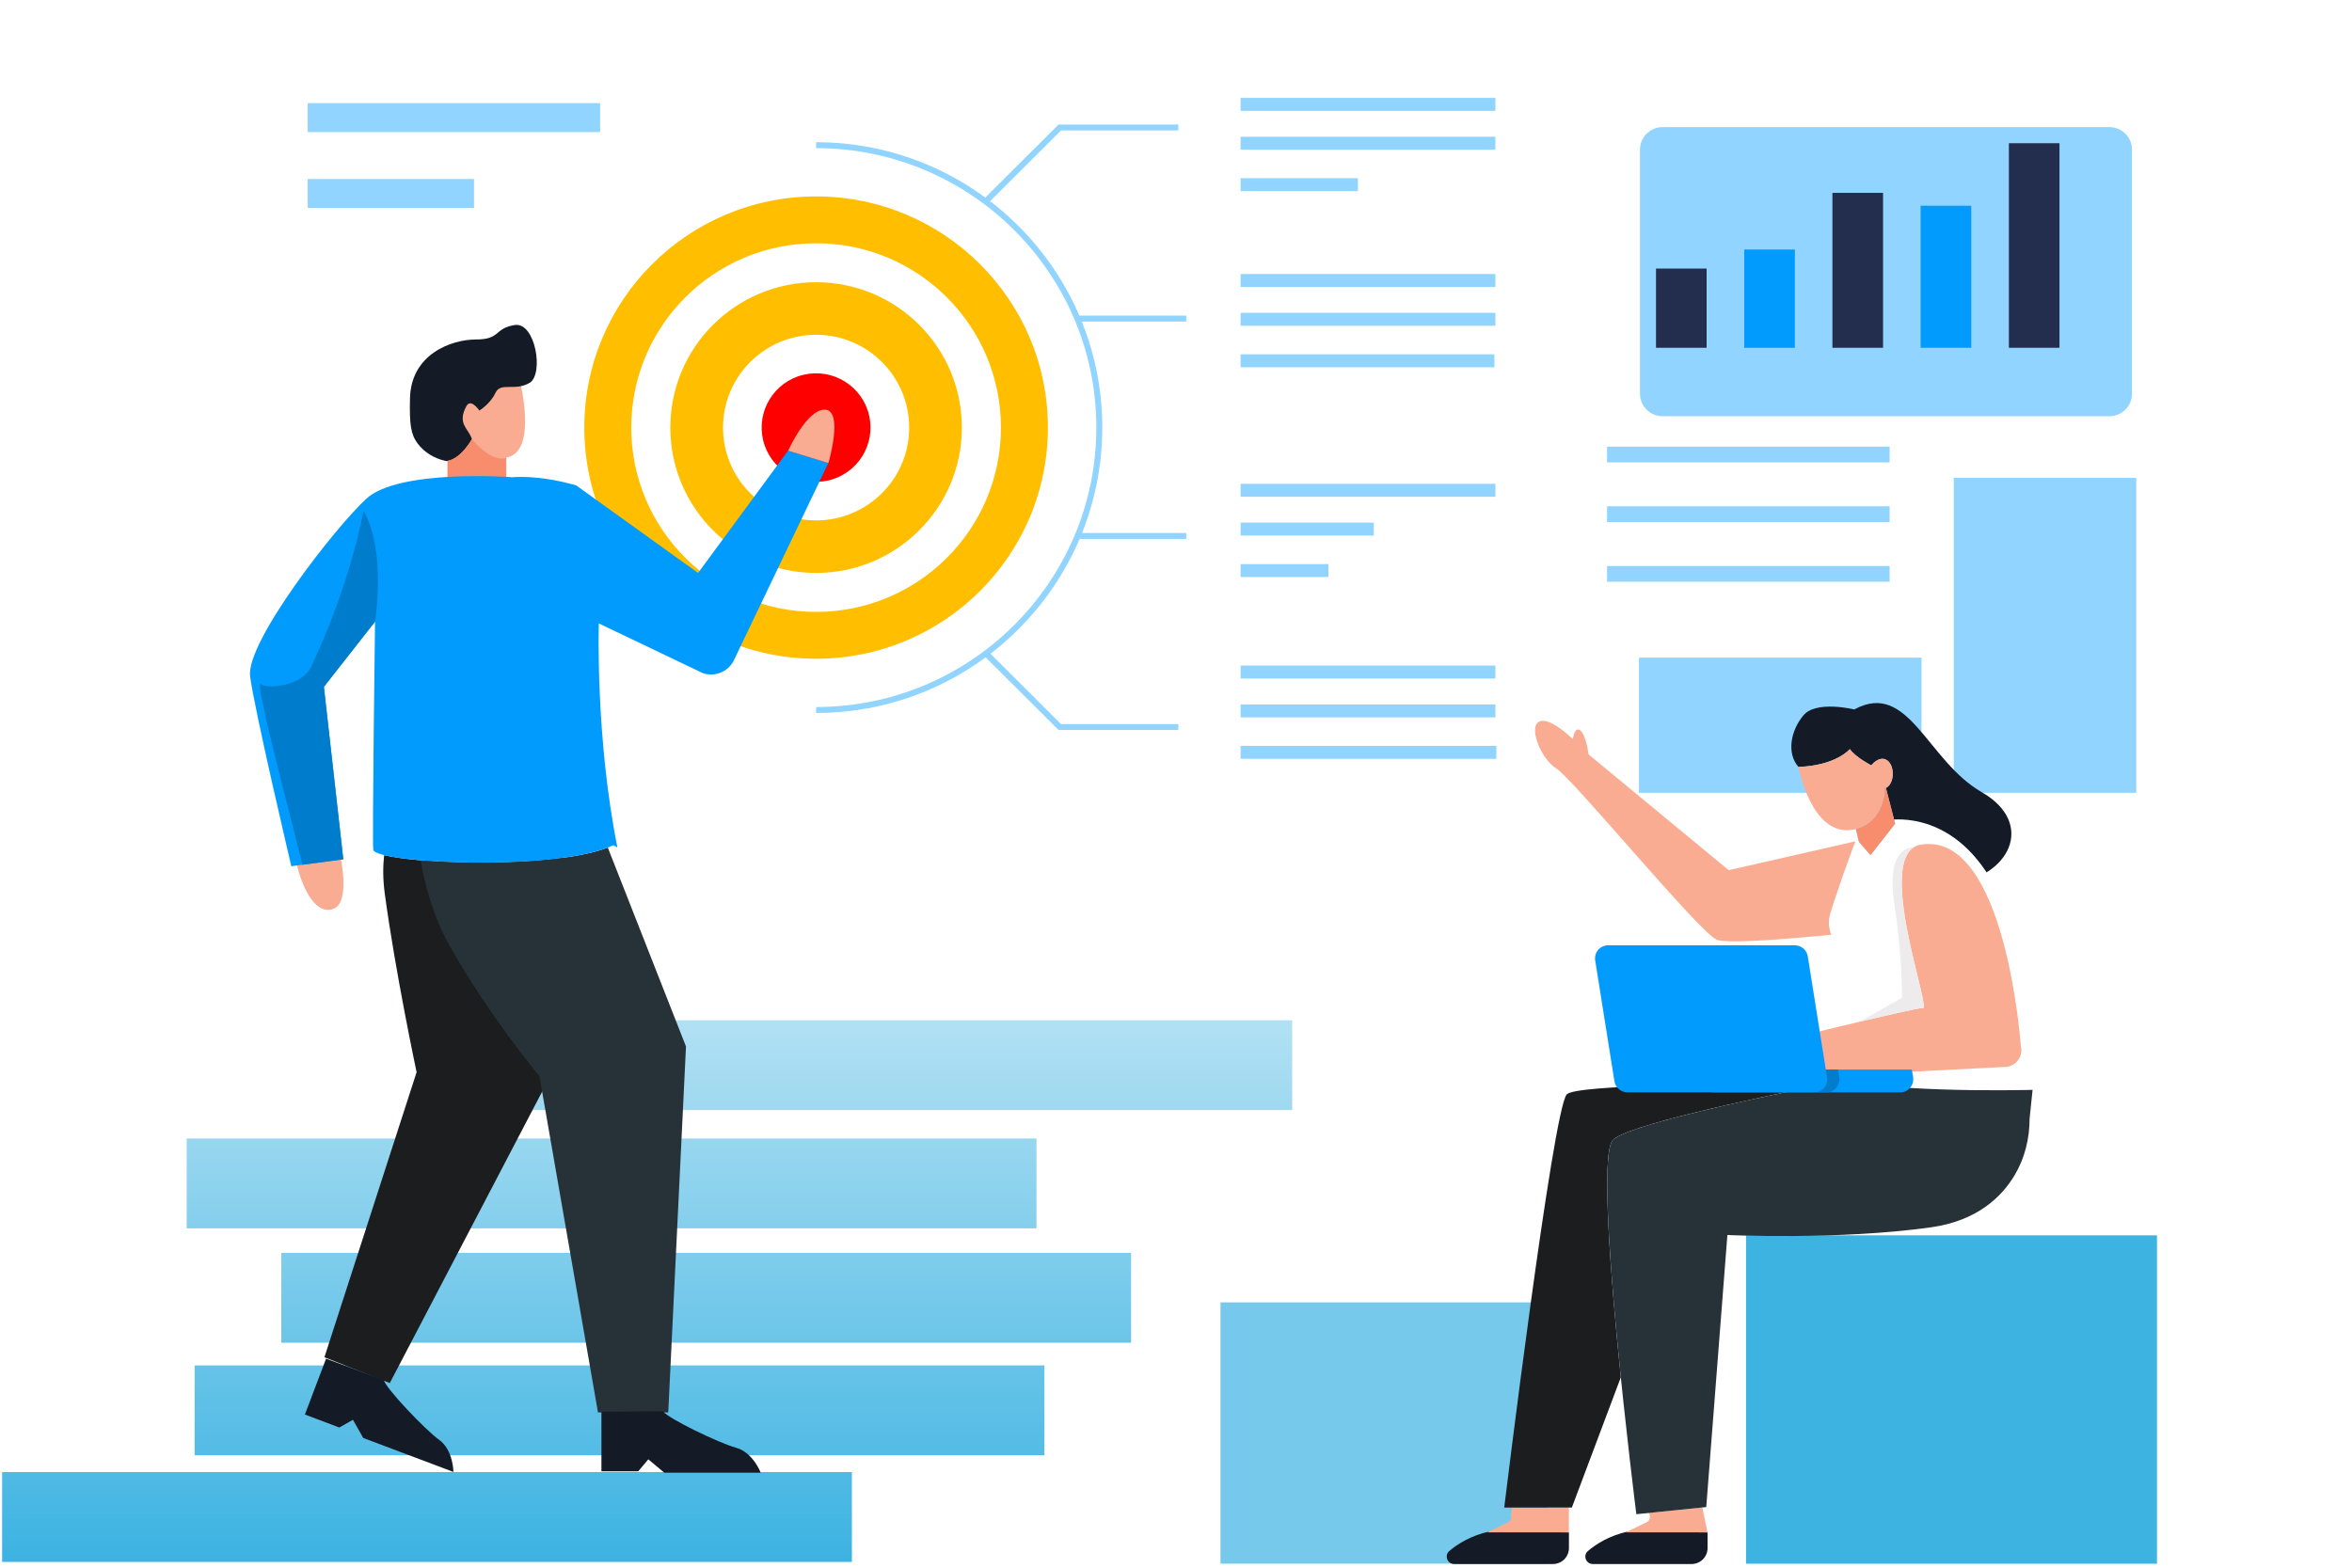 <svg width="516" height="344" viewBox="0 0 516 344" fill="none" xmlns="http://www.w3.org/2000/svg">
<g clip-path="url(#clip0_2203_6163)">
<g filter="url(#filter0_d_2203_6163)">
<path d="M471.698 10.672H68.537C60.838 10.672 54.598 16.896 54.598 24.574V162.934C54.598 170.612 60.838 176.836 68.537 176.836H471.698C479.396 176.836 485.637 170.612 485.637 162.934V24.574C485.637 16.896 479.396 10.672 471.698 10.672Z" fill="white"/>
</g>
<path d="M179.043 43.102C150.956 43.102 128.186 65.812 128.186 93.825C128.186 121.839 150.956 144.549 179.043 144.549C207.13 144.549 229.9 121.839 229.9 93.825C229.9 65.812 207.13 43.102 179.043 43.102ZM179.043 134.269C156.652 134.269 138.493 116.158 138.493 93.825C138.493 71.493 156.652 53.382 179.043 53.382C201.434 53.382 219.593 71.493 219.593 93.825C219.593 116.158 201.434 134.269 179.043 134.269Z" fill="#FFBF00"/>
<path d="M179.043 156.445V155.142C212.943 155.142 240.521 127.637 240.521 93.826C240.521 60.014 212.943 32.509 179.043 32.509V31.206C213.662 31.206 241.827 59.297 241.827 93.826C241.827 128.354 213.662 156.445 179.043 156.445Z" fill="#90D4FF"/>
<path d="M179.043 61.929C161.38 61.929 147.062 76.21 147.062 93.826C147.062 111.441 161.38 125.722 179.043 125.722C196.705 125.722 211.023 111.441 211.023 93.826C211.023 76.21 196.705 61.929 179.043 61.929ZM179.043 114.191C167.769 114.191 158.624 105.07 158.624 93.826C158.624 82.581 167.769 73.46 179.043 73.46C190.317 73.46 199.461 82.581 199.461 93.826C199.461 105.07 190.317 114.191 179.043 114.191Z" fill="#FFBF00"/>
<path d="M181.768 105.416C188.188 103.91 192.168 97.5 190.659 91.097C189.15 84.695 182.722 80.725 176.303 82.23C169.884 83.735 165.903 90.146 167.412 96.548C168.922 102.951 175.349 106.921 181.768 105.416Z" fill="#FF0000"/>
<path d="M216.928 44.431L216 43.506L232.238 27.323H258.51V28.626H232.774L216.928 44.431Z" fill="#90D4FF"/>
<path d="M260.247 69.252H235.975V70.555H260.247V69.252Z" fill="#90D4FF"/>
<path d="M258.51 160.184H232.238L216 144.002L216.928 143.077L232.774 158.881H258.51V160.184Z" fill="#90D4FF"/>
<path d="M260.247 116.953H235.975V118.256H260.247V116.953Z" fill="#90D4FF"/>
<path d="M328.074 21.486H272.174V24.326H328.074V21.486Z" fill="#90D4FF"/>
<path d="M328.074 30.007H272.174V32.848H328.074V30.007Z" fill="#90D4FF"/>
<path d="M297.909 39.102H272.174V41.942H297.909V39.102Z" fill="#90D4FF"/>
<path d="M328.074 60.131H272.174V62.972H328.074V60.131Z" fill="#90D4FF"/>
<path d="M328.074 68.64H272.174V71.48H328.074V68.64Z" fill="#90D4FF"/>
<path d="M327.852 77.747H272.174V80.588H327.852V77.747Z" fill="#90D4FF"/>
<path d="M328.074 106.164H272.174V109.005H328.074V106.164Z" fill="#90D4FF"/>
<path d="M301.397 114.673H272.174V117.513H301.397V114.673Z" fill="#90D4FF"/>
<path d="M291.443 123.78H272.174V126.621H291.443V123.78Z" fill="#90D4FF"/>
<path d="M328.074 146.047H272.174V148.888H328.074V146.047Z" fill="#90D4FF"/>
<path d="M328.074 154.569H272.174V157.409H328.074V154.569Z" fill="#90D4FF"/>
<path d="M328.283 163.663H272.174V166.504H328.283V163.663Z" fill="#90D4FF"/>
<g filter="url(#filter1_d_2203_6163)">
<path d="M455.76 20.887H357.768C355.019 20.887 352.791 23.109 352.791 25.851V79.376C352.791 82.118 355.019 84.34 357.768 84.34H455.76C458.509 84.34 460.737 82.118 460.737 79.376V25.851C460.737 23.109 458.509 20.887 455.76 20.887Z" fill="#90D4FF"/>
</g>
<path d="M374.411 58.933H363.307V76.314H374.411V58.933Z" fill="#232E4F"/>
<path d="M393.772 54.75H382.668V76.327H393.772V54.75Z" fill="#019BFE"/>
<path d="M413.118 42.32H402.014V76.314H413.118V42.32Z" fill="#232E4F"/>
<path d="M432.466 45.148H421.361V76.314H432.466V45.148Z" fill="#019BFE"/>
<path d="M451.827 31.427H440.723V76.314H451.827V31.427Z" fill="#232E4F"/>
<path d="M414.556 98.008H352.568V101.461H414.556V98.008Z" fill="#90D4FF"/>
<path d="M414.556 111.103H352.568V114.555H414.556V111.103Z" fill="#90D4FF"/>
<g filter="url(#filter2_d_2203_6163)">
<path d="M414.556 137.305H352.568V166.96H414.556V137.305Z" fill="#90D4FF"/>
</g>
<path d="M414.556 124.197H352.568V127.65H414.556V124.197Z" fill="#90D4FF"/>
<g filter="url(#filter3_d_2203_6163)">
<path d="M461.664 97.865H421.637V166.96H461.664V97.865Z" fill="#90D4FF"/>
</g>
<path d="M131.66 22.633H67.504V28.978H131.66V22.633Z" fill="#90D4FF"/>
<path d="M103.991 39.284H67.504V45.63H103.991V39.284Z" fill="#90D4FF"/>
<path style="mix-blend-mode:multiply" d="M229.128 299.613H42.695V319.326H229.128V299.613Z" fill="url(#paint0_linear_2203_6163)"/>
<path style="mix-blend-mode:multiply" d="M248.15 274.922H61.717V294.635H248.15V274.922Z" fill="url(#paint1_linear_2203_6163)"/>
<path style="mix-blend-mode:multiply" d="M227.392 249.827H40.959V269.54H227.392V249.827Z" fill="url(#paint2_linear_2203_6163)"/>
<path style="mix-blend-mode:multiply" d="M283.488 223.872H97.055V243.586H283.488V223.872Z" fill="url(#paint3_linear_2203_6163)"/>
<path style="mix-blend-mode:multiply" d="M186.894 323.013H0.461V342.727H186.894V323.013Z" fill="url(#paint4_linear_2203_6163)"/>
<path d="M74.544 187.286C74.544 187.286 77.183 198.322 72.924 199.507C68.666 200.693 65.948 193.735 64.838 188.563L74.544 187.286Z" fill="#F9AC91"/>
<path d="M113.959 83.194C113.959 83.194 118.192 99.194 111.059 100.418V105.07H98.191V87.584L104.593 81.408L113.959 83.194Z" fill="#F9AC91"/>
<path d="M116.18 84.014C112.966 85.917 109.831 83.767 108.695 86.203C107.558 88.64 105.167 90.086 105.167 90.086C105.167 90.086 103.312 87.324 102.333 89.096C100.151 93.044 102.92 94.125 103.521 96.366C103.521 96.366 101.105 100.809 97.943 101.174C97.943 101.174 97.826 101.148 97.63 101.109C95.265 100.575 93.096 99.272 91.646 97.344C90.144 95.363 89.804 93.213 89.948 87.363C90.196 77.695 99.027 74.49 104.449 74.49C109.87 74.49 108.355 72.053 112.914 71.324C117.473 70.594 119.381 82.125 116.167 84.04L116.18 84.014Z" fill="#141A26"/>
<path d="M111.059 100.418V105.07H98.191V101.122C101.248 100.575 103.534 96.353 103.534 96.353C108.342 101.982 111.059 100.418 111.059 100.418Z" fill="#F78D6D"/>
<path d="M123.298 188.25L121.966 233.749L118.935 239.547L85.518 303.482L71.174 297.828L91.397 235.273C91.397 235.273 86.707 213.227 84.407 196.029C83.989 192.915 84.002 190.113 84.277 187.651C86.119 188.094 88.901 188.485 92.272 188.771C100.972 189.514 113.5 189.566 123.298 188.25Z" fill="#1B1D1F"/>
<path d="M150.499 229.631L146.606 309.932H131.19L118.937 239.547L118.349 236.172C118.349 236.172 107.075 222.621 98.596 207.455C94.965 200.98 93.175 193.983 92.273 188.771C100.974 189.514 113.502 189.566 123.3 188.25C127.232 187.729 130.72 186.986 133.346 185.983L150.499 229.631Z" fill="#263238"/>
<path d="M131.947 309.749V322.857H140.021L142.228 320.225L145.756 323.157H166.893C166.893 323.157 165.208 318.688 161.458 317.671C157.709 316.642 146.631 311.3 145.455 309.684L131.947 309.762V309.749Z" fill="#141A26"/>
<path d="M71.541 298.127L66.891 310.388L74.442 313.241L77.433 311.548L79.693 315.535L99.472 322.987C99.472 322.987 99.472 318.219 96.336 315.938C93.201 313.658 84.723 304.746 84.2 302.831L71.541 298.14V298.127Z" fill="#141A26"/>
<path d="M131.373 136.81C131.373 136.81 130.576 161.657 135.448 185.931L134.547 185.475C121.954 191.351 82.553 189.423 81.9 186.491C81.626 185.227 82.279 136.393 82.279 136.393L71.057 150.699L75.316 188.55L63.911 190.074C63.911 190.074 55.851 155.911 54.871 148.419C53.891 140.914 73.644 115.572 80.398 109.409C87.596 102.855 112.404 104.718 112.404 104.718C112.404 104.718 117.969 104.093 126.395 106.503L153.15 125.722L172.902 98.881L181.733 101.591L160.884 145.135C159.564 147.494 156.742 148.575 154.182 147.702L131.373 136.797V136.81Z" fill="#019BFE"/>
<path d="M75.315 188.563L71.056 150.712L82.278 136.406C82.278 136.406 84.852 120.875 79.744 112.08C79.744 112.08 77.027 127.885 68.196 146.412C66.171 150.66 58.28 151.22 57.327 150.139C55.315 147.846 64.094 180.315 66.341 189.761L75.315 188.563Z" fill="#007CCC"/>
<path d="M172.916 98.894C172.916 98.894 177.07 89.617 181.081 89.904C185.091 90.19 181.747 101.604 181.747 101.604L172.916 98.894Z" fill="#F9AC91"/>
<path d="M473.212 271.078H383.059V343.131H473.212V271.078Z" fill="#3DB3E2"/>
<path d="M339.491 285.788H267.758V343.118H339.491V285.788Z" fill="#76C9EB"/>
<path d="M411.498 183.598L379.257 190.947L348.504 165.539C348.361 164.432 347.773 160.784 346.493 160.145C345.709 159.754 345.278 160.927 345.042 162.165C342.939 160.197 340.065 157.943 338.184 158.191C334.931 158.621 337.818 166.412 341.502 168.68C345.056 170.868 372.986 204.797 376.657 206.217C380.563 207.729 414.463 203.768 414.463 203.768L411.498 183.598Z" fill="#F9AC91"/>
<path d="M374.619 336.251V339.691C374.619 341.632 373.051 343.196 371.105 343.196H349.445C347.943 343.196 347.224 341.319 348.374 340.342C350.203 338.779 353.051 336.981 357.114 336.069L374.619 336.251Z" fill="#141A26"/>
<path d="M374.605 336.251H356.643L361.241 334.036C361.855 333.736 362.129 333.02 361.881 332.394L361.724 331.99L373.469 330.792L374.605 336.251Z" fill="#F9AC91"/>
<path d="M344.207 336.251V339.691C344.207 341.632 342.639 343.196 340.693 343.196H319.033C317.531 343.196 316.812 341.32 317.962 340.343C319.791 338.779 322.639 336.981 326.702 336.069L344.207 336.251Z" fill="#141A26"/>
<path d="M344.193 330.805V336.251H326.23L330.829 334.036C331.443 333.737 331.717 333.02 331.469 332.395L331.73 330.805H344.193Z" fill="#F9AC91"/>
<path d="M394.554 168.276C402.837 167.989 405.828 164.367 405.828 164.367C407.082 166.165 410.531 167.937 410.531 167.937C410.531 167.937 412.321 165.618 414.045 166.855C415.77 168.08 415.678 172.198 413.549 172.992C413.549 172.992 415.378 195.234 428.05 193.931C440.735 192.641 446.796 180.745 434.764 173.826C422.746 166.921 418.735 149.188 406.808 155.676C406.808 155.676 398.473 153.618 395.652 156.966C392.83 160.328 391.941 165.318 394.554 168.276Z" fill="#141A26"/>
<path d="M355.585 302.231L344.846 330.805H330.006C330.006 330.805 340.705 243.143 343.749 240.12C345.865 237.996 379.936 237.749 399.205 238.139C384.051 241.175 356.617 247.039 353.821 250.179C351.195 253.136 353.312 280.016 355.585 302.231Z" fill="#1B1D1F"/>
<path d="M446.155 236.915L445.267 245.462C445.267 249.788 444.235 254.074 442.027 257.801C439.153 262.661 433.744 267.886 423.672 269.306C403.502 272.146 378.968 271 378.968 271L374.33 330.701L358.993 332.264C358.993 332.264 349.261 255.299 353.833 250.179C357.726 245.814 409.171 236.198 409.171 236.198L446.155 236.915Z" fill="#263238"/>
<path d="M414.045 179.989C414.045 179.989 427.187 177.279 436.41 192.354C446.587 208.993 448.899 239.078 448.899 239.078C448.899 239.078 420.773 240.055 404.979 237.201C404.979 237.201 411.811 225.058 407.147 214.139C405.109 209.357 399.988 205.84 401.517 200.524C402.471 197.214 406.311 186.256 407.487 183.559L414.045 179.963V179.989Z" fill="white"/>
<path d="M394.555 168.289C394.555 168.289 397.416 183.781 406.599 182.048C413.51 180.745 413.549 172.992 413.549 172.992C415.679 172.198 415.77 168.08 414.046 166.855C412.321 165.631 410.532 167.95 410.532 167.95C410.532 167.95 407.083 166.178 405.842 164.38C405.842 164.38 402.85 167.989 394.568 168.289H394.555Z" fill="#F9AC91"/>
<path d="M407.148 181.905L407.828 184.732L410.375 187.638L415.771 180.745L413.746 172.888C413.746 172.888 413.615 172.966 413.55 172.992C413.55 172.992 413.497 180.315 407.148 181.905Z" fill="#90D4FF"/>
<path d="M407.148 181.905L407.828 184.732L410.375 187.638L415.771 180.745L413.746 172.888C413.746 172.888 413.615 172.966 413.55 172.992C413.55 172.992 413.497 180.315 407.148 181.905Z" fill="#F78D6D"/>
<path d="M443.347 229.566C443.347 229.566 440.081 182.308 421.439 185.331C410.635 187.09 424.261 222.582 421.726 221.214C421.047 220.849 384.077 230.009 384.077 230.009C384.077 230.009 371.509 231.052 371.078 236.732L384.952 236.928L439.963 234.113C442.276 233.996 443.922 231.807 443.36 229.566H443.347Z" fill="#F9AC91"/>
<path d="M419.754 185.996C412.216 191.207 424.104 222.504 421.727 221.214C421.452 221.071 415.299 222.465 408.049 224.185L417.285 218.934C417.285 218.934 417.429 210.569 415.56 198.035C413.679 185.501 419.741 185.93 419.741 185.93V185.996H419.754Z" fill="#EDEBEC"/>
<path d="M419.44 234.687H372.658L373.076 237.279C373.298 238.674 374.5 239.703 375.924 239.703H416.866C418.643 239.703 419.988 238.126 419.714 236.38L419.44 234.687Z" fill="#019BFE"/>
<path d="M393.757 207.429H352.815C351.038 207.429 349.693 209.006 349.967 210.752L354.187 237.267C354.409 238.661 355.611 239.69 357.035 239.69H397.977C399.753 239.69 401.099 238.113 400.824 236.367L396.605 209.853C396.383 208.458 395.181 207.429 393.757 207.429Z" fill="#019BFE"/>
<path d="M397.977 239.703H400.668C402.444 239.703 403.79 238.126 403.516 236.38L403.254 234.687H400.563L400.838 236.38C401.112 238.126 399.753 239.703 397.99 239.703H397.977Z" fill="#007CCC"/>
</g>
<defs>
<filter id="filter0_d_2203_6163" x="51.598" y="7.672" width="451.039" height="186.164" filterUnits="userSpaceOnUse" color-interpolation-filters="sRGB">
<feFlood flood-opacity="0" result="BackgroundImageFix"/>
<feColorMatrix in="SourceAlpha" type="matrix" values="0 0 0 0 0 0 0 0 0 0 0 0 0 0 0 0 0 0 127 0" result="hardAlpha"/>
<feOffset dx="7" dy="7"/>
<feGaussianBlur stdDeviation="5"/>
<feColorMatrix type="matrix" values="0 0 0 0 0.827 0 0 0 0 0.827 0 0 0 0 0.827 0 0 0 0.45 0"/>
<feBlend mode="normal" in2="BackgroundImageFix" result="effect1_dropShadow_2203_6163"/>
<feBlend mode="normal" in="SourceGraphic" in2="effect1_dropShadow_2203_6163" result="shape"/>
</filter>
<filter id="filter1_d_2203_6163" x="349.791" y="17.887" width="127.945" height="83.453" filterUnits="userSpaceOnUse" color-interpolation-filters="sRGB">
<feFlood flood-opacity="0" result="BackgroundImageFix"/>
<feColorMatrix in="SourceAlpha" type="matrix" values="0 0 0 0 0 0 0 0 0 0 0 0 0 0 0 0 0 0 127 0" result="hardAlpha"/>
<feOffset dx="7" dy="7"/>
<feGaussianBlur stdDeviation="5"/>
<feColorMatrix type="matrix" values="0 0 0 0 0.827 0 0 0 0 0.827 0 0 0 0 0.827 0 0 0 0.45 0"/>
<feBlend mode="normal" in2="BackgroundImageFix" result="effect1_dropShadow_2203_6163"/>
<feBlend mode="normal" in="SourceGraphic" in2="effect1_dropShadow_2203_6163" result="shape"/>
</filter>
<filter id="filter2_d_2203_6163" x="349.568" y="134.305" width="81.988" height="49.655" filterUnits="userSpaceOnUse" color-interpolation-filters="sRGB">
<feFlood flood-opacity="0" result="BackgroundImageFix"/>
<feColorMatrix in="SourceAlpha" type="matrix" values="0 0 0 0 0 0 0 0 0 0 0 0 0 0 0 0 0 0 127 0" result="hardAlpha"/>
<feOffset dx="7" dy="7"/>
<feGaussianBlur stdDeviation="5"/>
<feColorMatrix type="matrix" values="0 0 0 0 0.827 0 0 0 0 0.827 0 0 0 0 0.827 0 0 0 0.45 0"/>
<feBlend mode="normal" in2="BackgroundImageFix" result="effect1_dropShadow_2203_6163"/>
<feBlend mode="normal" in="SourceGraphic" in2="effect1_dropShadow_2203_6163" result="shape"/>
</filter>
<filter id="filter3_d_2203_6163" x="418.637" y="94.865" width="60.027" height="89.095" filterUnits="userSpaceOnUse" color-interpolation-filters="sRGB">
<feFlood flood-opacity="0" result="BackgroundImageFix"/>
<feColorMatrix in="SourceAlpha" type="matrix" values="0 0 0 0 0 0 0 0 0 0 0 0 0 0 0 0 0 0 127 0" result="hardAlpha"/>
<feOffset dx="7" dy="7"/>
<feGaussianBlur stdDeviation="5"/>
<feColorMatrix type="matrix" values="0 0 0 0 0.827 0 0 0 0 0.827 0 0 0 0 0.827 0 0 0 0.45 0"/>
<feBlend mode="normal" in2="BackgroundImageFix" result="effect1_dropShadow_2203_6163"/>
<feBlend mode="normal" in="SourceGraphic" in2="effect1_dropShadow_2203_6163" result="shape"/>
</filter>
<linearGradient id="paint0_linear_2203_6163" x1="135.905" y1="341.867" x2="135.905" y2="145.266" gradientUnits="userSpaceOnUse">
<stop stop-color="#3DB3E2"/>
<stop offset="1" stop-color="white"/>
</linearGradient>
<linearGradient id="paint1_linear_2203_6163" x1="154.94" y1="341.867" x2="154.94" y2="145.266" gradientUnits="userSpaceOnUse">
<stop stop-color="#3DB3E2"/>
<stop offset="1" stop-color="white"/>
</linearGradient>
<linearGradient id="paint2_linear_2203_6163" x1="134.169" y1="341.867" x2="134.169" y2="145.266" gradientUnits="userSpaceOnUse">
<stop stop-color="#3DB3E2"/>
<stop offset="1" stop-color="white"/>
</linearGradient>
<linearGradient id="paint3_linear_2203_6163" x1="190.278" y1="341.867" x2="190.278" y2="145.266" gradientUnits="userSpaceOnUse">
<stop stop-color="#3DB3E2"/>
<stop offset="1" stop-color="white"/>
</linearGradient>
<linearGradient id="paint4_linear_2203_6163" x1="93.671" y1="341.867" x2="93.671" y2="145.266" gradientUnits="userSpaceOnUse">
<stop stop-color="#3DB3E2"/>
<stop offset="1" stop-color="white"/>
</linearGradient>
<clipPath id="clip0_2203_6163">
<rect width="515" height="343" fill="white" transform="translate(0.461 0.209)"/>
</clipPath>
</defs>
</svg>
